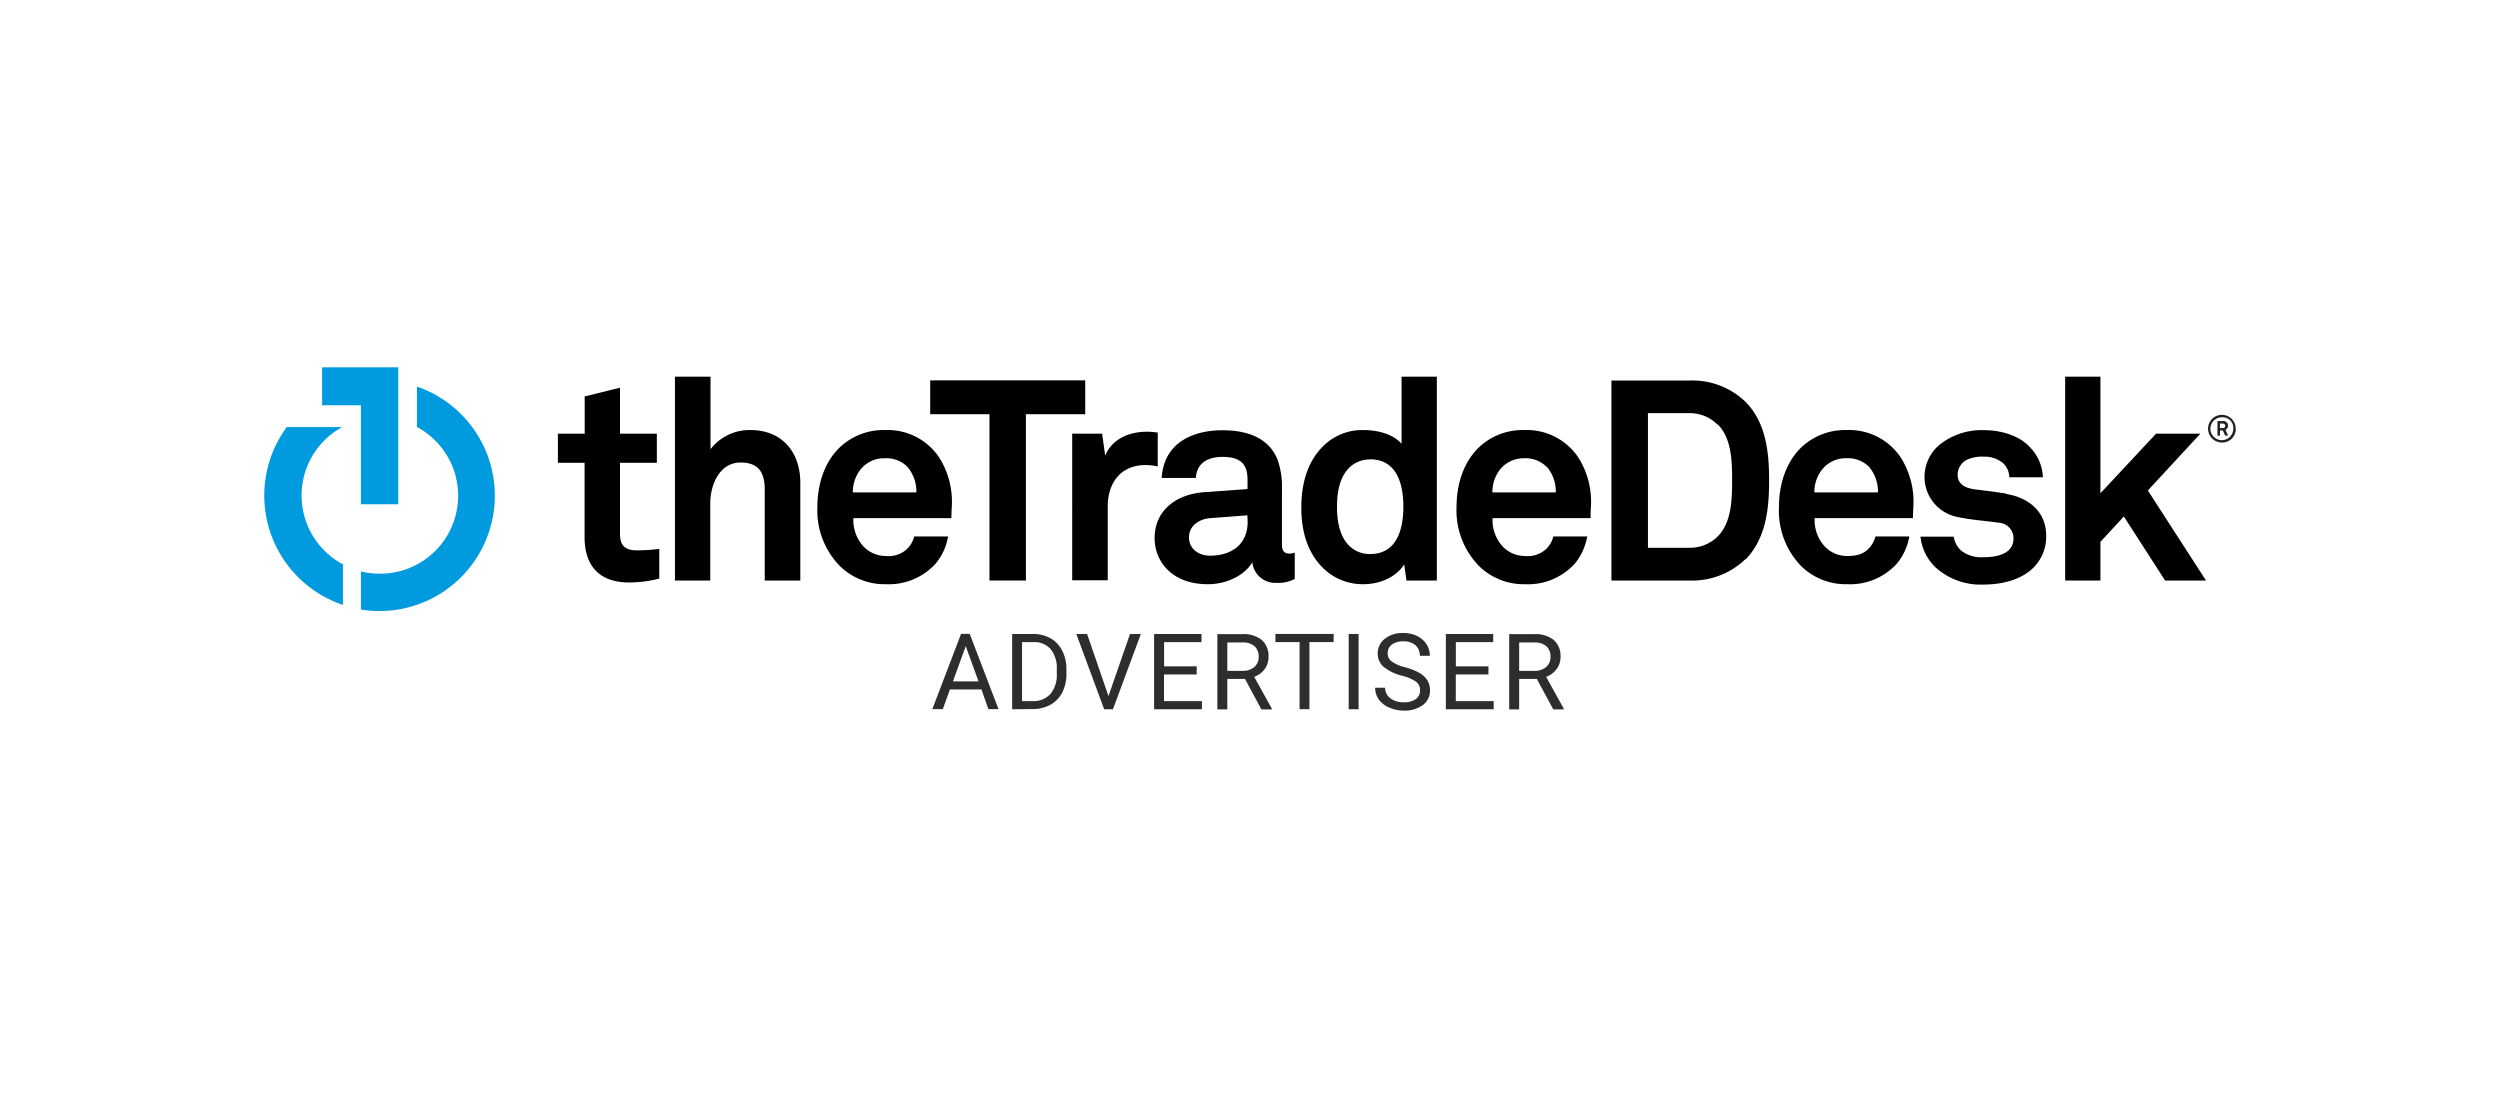 <svg xmlns="http://www.w3.org/2000/svg" width="475" height="210" viewBox="0 0 475 210"><title>integration-tile</title><path d="M119.5,110.67c-5.64,0-8.43-3.21-8.43-8.58V87.93H106V82.4h5.09V75.32l6.71-1.66V82.4h7v5.53h-7V101.5c0,2.15,1,3.06,3.11,3.06a32.66,32.66,0,0,0,4.35-.27v5.64a22.93,22.93,0,0,1-5.74.74"/><path d="M145.3,110.3V93.08c0-3.22-1.07-5.2-4.61-5.2-4,0-5.74,4.29-5.74,7.72v14.7h-6.71V71.57H135V85.35a9.35,9.35,0,0,1,7.61-3.64c6,0,9.45,4.23,9.45,10V110.3Z"/><path d="M180.81,98.45H162.15a7.35,7.35,0,0,0,2,5.47,5.89,5.89,0,0,0,4.13,1.72,5.21,5.21,0,0,0,4.08-1.35,5.08,5.08,0,0,0,1.34-2.36h6.44a11,11,0,0,1-2.36,5.15,12,12,0,0,1-9.39,3.92,12.15,12.15,0,0,1-8.8-3.44,15.09,15.09,0,0,1-4.29-11.15c0-4.46,1.34-8.42,4-11.16a12.1,12.1,0,0,1,8.91-3.54,11.77,11.77,0,0,1,10.19,5.15,15.7,15.7,0,0,1,2.42,9.71s-.06,1.29-.06,1.88m-8.37-9.77a5.61,5.61,0,0,0-4.24-1.61,5.71,5.71,0,0,0-4.66,2.15,6.89,6.89,0,0,0-1.45,4.34h12.07a7.21,7.21,0,0,0-1.72-4.88"/><polygon points="194.92 78.7 194.92 110.3 188 110.3 188 78.7 176.74 78.7 176.74 72.27 206.19 72.27 206.19 78.7 194.92 78.7"/><path d="M217.66,88.36c-4.72,0-7.19,3.38-7.19,7.89v14h-6.75V82.4h5.68l.59,4.19c1.29-3.22,4.61-4.56,7.89-4.56a13.47,13.47,0,0,1,2.09.16v6.44a11.37,11.37,0,0,0-2.31-.27"/><path d="M242.66,110.73a4.37,4.37,0,0,1-4.72-3.91c-1.29,2.25-4.51,4.18-8.48,4.18-6.65,0-10.08-4.18-10.08-8.75,0-5.31,4.13-8.36,9.44-8.74l8.21-.59V91.2c0-2.63-.92-4.39-4.73-4.39-3.11,0-4.93,1.39-5.09,4h-6.49c.37-6.28,5.36-9.06,11.58-9.06,4.78,0,8.86,1.5,10.47,5.68a15.64,15.64,0,0,1,.8,5.64v10.35c0,1.29.43,1.77,1.56,1.77A4.1,4.1,0,0,0,246,105V110a6.84,6.84,0,0,1-3.33.75M237,97.91l-7.09.54c-2,.16-4,1.39-4,3.64s1.88,3.49,4,3.49c4.19,0,7.14-2.25,7.14-6.38Z"/><path d="M267.23,110.3l-.43-3.06C265.13,109.82,262,111,259,111a10.77,10.77,0,0,1-6.82-2.36c-3.32-2.74-4.93-6.93-4.93-12.18,0-5.48,1.66-9.71,5-12.45A10.51,10.51,0,0,1,259,81.71c3.54,0,6.11,1.18,7.3,2.62V71.57H273V110.3Zm-6.92-23a5.51,5.51,0,0,0-4.51,2.2c-1.39,1.82-1.77,4.35-1.77,6.76s.38,5,1.77,6.81a5.53,5.53,0,0,0,4.51,2.2c5.25,0,6.33-5,6.33-9s-1.08-9-6.33-9"/><path d="M302.26,98.45H283.59a7.39,7.39,0,0,0,2,5.47,5.87,5.87,0,0,0,4.13,1.72,5.21,5.21,0,0,0,4.08-1.35,5.07,5.07,0,0,0,1.33-2.36h6.44a11.08,11.08,0,0,1-2.35,5.15,12,12,0,0,1-9.4,3.92,12.14,12.14,0,0,1-8.79-3.44,15.09,15.09,0,0,1-4.29-11.15c0-4.46,1.33-8.42,4-11.16a12.06,12.06,0,0,1,8.9-3.54,11.78,11.78,0,0,1,10.2,5.15,15.63,15.63,0,0,1,2.41,9.71s-.05,1.29-.05,1.88m-8.37-9.77a5.63,5.63,0,0,0-4.24-1.61A5.73,5.73,0,0,0,285,89.22a6.83,6.83,0,0,0-1.44,4.34H295.6a7.25,7.25,0,0,0-1.71-4.88"/><path d="M331.65,106.22A14.55,14.55,0,0,1,321,110.3H306.17v-38H321a14.55,14.55,0,0,1,10.67,4.07c3.92,4,4.46,9.66,4.46,14.92s-.54,10.94-4.46,15m-5.31-25.59A7.53,7.53,0,0,0,321,78.49h-7.89v25.59H321a7.49,7.49,0,0,0,5.36-2.15c2.68-2.68,2.74-7.19,2.74-10.67s-.06-8-2.74-10.63"/><path d="M363.46,98.45H344.79a7.36,7.36,0,0,0,2,5.47,5.86,5.86,0,0,0,4.12,1.72c1.94,0,3.12-.38,4.08-1.35a5.08,5.08,0,0,0,1.34-2.36h6.44a11,11,0,0,1-2.36,5.15,12,12,0,0,1-9.39,3.92,12.15,12.15,0,0,1-8.8-3.44A15.09,15.09,0,0,1,338,96.41c0-4.46,1.34-8.42,4-11.16a12.09,12.09,0,0,1,8.91-3.54,11.78,11.78,0,0,1,10.19,5.15,15.7,15.7,0,0,1,2.42,9.71s-.06,1.29-.06,1.88m-8.36-9.77a5.64,5.64,0,0,0-4.24-1.61,5.71,5.71,0,0,0-4.67,2.15,6.77,6.77,0,0,0-1.45,4.34h12.07a7.25,7.25,0,0,0-1.71-4.88"/><polygon points="392.38 71.57 392.38 110.3 399.08 110.3 399.08 102.95 403.53 98.13 411.37 110.3 419.14 110.3 408.09 93.19 418.07 82.4 409.65 82.4 399.08 93.72 399.08 71.57 392.38 71.57"/><path d="M381.17,93.78c-2.74-.43-3.44-.48-6-.81-1.5-.21-3.22-.8-3.22-2.78a3.21,3.21,0,0,1,2.15-3,7.05,7.05,0,0,1,2.89-.42,5.39,5.39,0,0,1,3.65,1.28,3.81,3.81,0,0,1,1.13,2.63h6.38A8.65,8.65,0,0,0,385.72,85c-2-2.2-5.41-3.27-8.74-3.27a12.84,12.84,0,0,0-8.48,2.78,8,8,0,0,0-2.84,6.29,7.75,7.75,0,0,0,6.39,7.45c2.46.54,5.25.7,7.72,1.07a2.94,2.94,0,0,1,2.79,3c0,3.06-3.43,3.55-5.69,3.55a6.21,6.21,0,0,1-4.23-1.24,4.43,4.43,0,0,1-1.43-2.66h-6.32a9.42,9.42,0,0,0,2.92,5.88,12.76,12.76,0,0,0,9,3.22c3.81,0,7.3-1,9.55-3.22a8.31,8.31,0,0,0,2.41-6.12c0-4.4-3.21-7.18-7.61-7.88"/><polygon points="61.2 69.79 61.2 77 68.57 77 68.57 95.81 75.67 95.81 75.67 76.89 75.67 69.79 61.2 69.79" style="fill:#009bdf"/><path d="M57.3,94.14a14.81,14.81,0,0,1,7.72-13H54.49a21.92,21.92,0,0,0,10.67,33.79v-7.7A14.83,14.83,0,0,1,57.3,94.14" style="fill:#009bdf"/><path d="M79.22,73.4v7.73A14.81,14.81,0,0,1,72.12,109a15.25,15.25,0,0,1-3.54-.42v7.23a21.68,21.68,0,0,0,3.54.29,21.92,21.92,0,0,0,7.1-42.65" style="fill:#009bdf"/><path d="M422.21,84.08a2.63,2.63,0,1,1,2.58-2.63A2.55,2.55,0,0,1,422.21,84.08Zm0-4.79a2.17,2.17,0,1,0,2.11,2.16A2,2,0,0,0,422.21,79.29Zm.58,3.49-.46-1h-.53v1h-.48V80h1a.88.88,0,0,1,1,.86.82.82,0,0,1-.49.8l.5,1.08Zm-.46-2.29h-.54v.84h.54c.28,0,.47-.13.47-.43A.42.42,0,0,0,422.33,80.49Z" style="fill:#231f20"/><path d="M186.48,131h-6l-1.34,3.74h-2l5.46-14.3h1.65l5.47,14.3h-1.93Zm-5.42-1.54h4.86l-2.43-6.69Z" style="fill:#2d2d2d"/><path d="M192.31,134.76v-14.3h4a6.47,6.47,0,0,1,3.3.83,5.54,5.54,0,0,1,2.22,2.35,7.67,7.67,0,0,1,.79,3.49V128a7.68,7.68,0,0,1-.78,3.55,5.6,5.6,0,0,1-2.23,2.34,6.92,6.92,0,0,1-3.37.83ZM194.19,122v11.21h2a4.3,4.3,0,0,0,3.39-1.36,5.58,5.58,0,0,0,1.21-3.86v-.83a5.7,5.7,0,0,0-1.14-3.79,4.07,4.07,0,0,0-3.25-1.37Z" style="fill:#2d2d2d"/><path d="M210.61,132.26l4.09-11.8h2.06l-5.3,14.3h-1.67l-5.29-14.3h2.05Z" style="fill:#2d2d2d"/><path d="M227.36,128.15h-6.2v5.07h7.2v1.54h-9.08v-14.3h9V122h-7.1v4.6h6.2Z" style="fill:#2d2d2d"/><path d="M236.55,129h-3.36v5.78H231.3v-14.3H236a5.63,5.63,0,0,1,3.72,1.1,4,4,0,0,1,1.3,3.21,3.83,3.83,0,0,1-.72,2.32,4.33,4.33,0,0,1-2,1.49l3.36,6.06v.12h-2Zm-3.36-1.54h2.9a3.32,3.32,0,0,0,2.24-.73,2.48,2.48,0,0,0,.82-1.95,2.61,2.61,0,0,0-.79-2,3.29,3.29,0,0,0-2.28-.71h-2.89Z" style="fill:#2d2d2d"/><path d="M253.39,122h-4.6v12.75h-1.87V122h-4.59v-1.55h11.06Z" style="fill:#2d2d2d"/><path d="M258.13,134.76h-1.88v-14.3h1.88Z" style="fill:#2d2d2d"/><path d="M266.39,128.39a9.12,9.12,0,0,1-3.53-1.71,3.31,3.31,0,0,1-1.1-2.51,3.47,3.47,0,0,1,1.35-2.8,5.4,5.4,0,0,1,3.51-1.1,5.88,5.88,0,0,1,2.63.57,4.33,4.33,0,0,1,1.78,1.57,4,4,0,0,1,.64,2.19h-1.9a2.62,2.62,0,0,0-.82-2,3.39,3.39,0,0,0-2.33-.74,3.46,3.46,0,0,0-2.17.61,2,2,0,0,0-.79,1.71,1.82,1.82,0,0,0,.75,1.48,7.17,7.17,0,0,0,2.52,1.11,11.61,11.61,0,0,1,2.79,1.1,4.33,4.33,0,0,1,1.49,1.41,3.65,3.65,0,0,1,.49,1.9,3.35,3.35,0,0,1-1.36,2.78,5.75,5.75,0,0,1-3.62,1.05,6.67,6.67,0,0,1-2.75-.57,4.6,4.6,0,0,1-2-1.54,3.8,3.8,0,0,1-.69-2.23h1.89a2.45,2.45,0,0,0,1,2,4,4,0,0,0,2.56.76,3.76,3.76,0,0,0,2.29-.61,2,2,0,0,0,.79-1.66,1.94,1.94,0,0,0-.74-1.63A8.48,8.48,0,0,0,266.39,128.39Z" style="fill:#2d2d2d"/><path d="M282.8,128.15h-6.2v5.07h7.2v1.54h-9.09v-14.3h9V122h-7.1v4.6h6.2Z" style="fill:#2d2d2d"/><path d="M292,129h-3.36v5.78h-1.89v-14.3h4.73a5.59,5.59,0,0,1,3.71,1.1,4,4,0,0,1,1.31,3.21,3.77,3.77,0,0,1-.73,2.32,4.36,4.36,0,0,1-2,1.49l3.35,6.06v.12h-2Zm-3.36-1.54h2.9a3.29,3.29,0,0,0,2.23-.73,2.49,2.49,0,0,0,.83-1.95,2.61,2.61,0,0,0-.79-2,3.33,3.33,0,0,0-2.28-.71h-2.89Z" style="fill:#2d2d2d"/></svg>